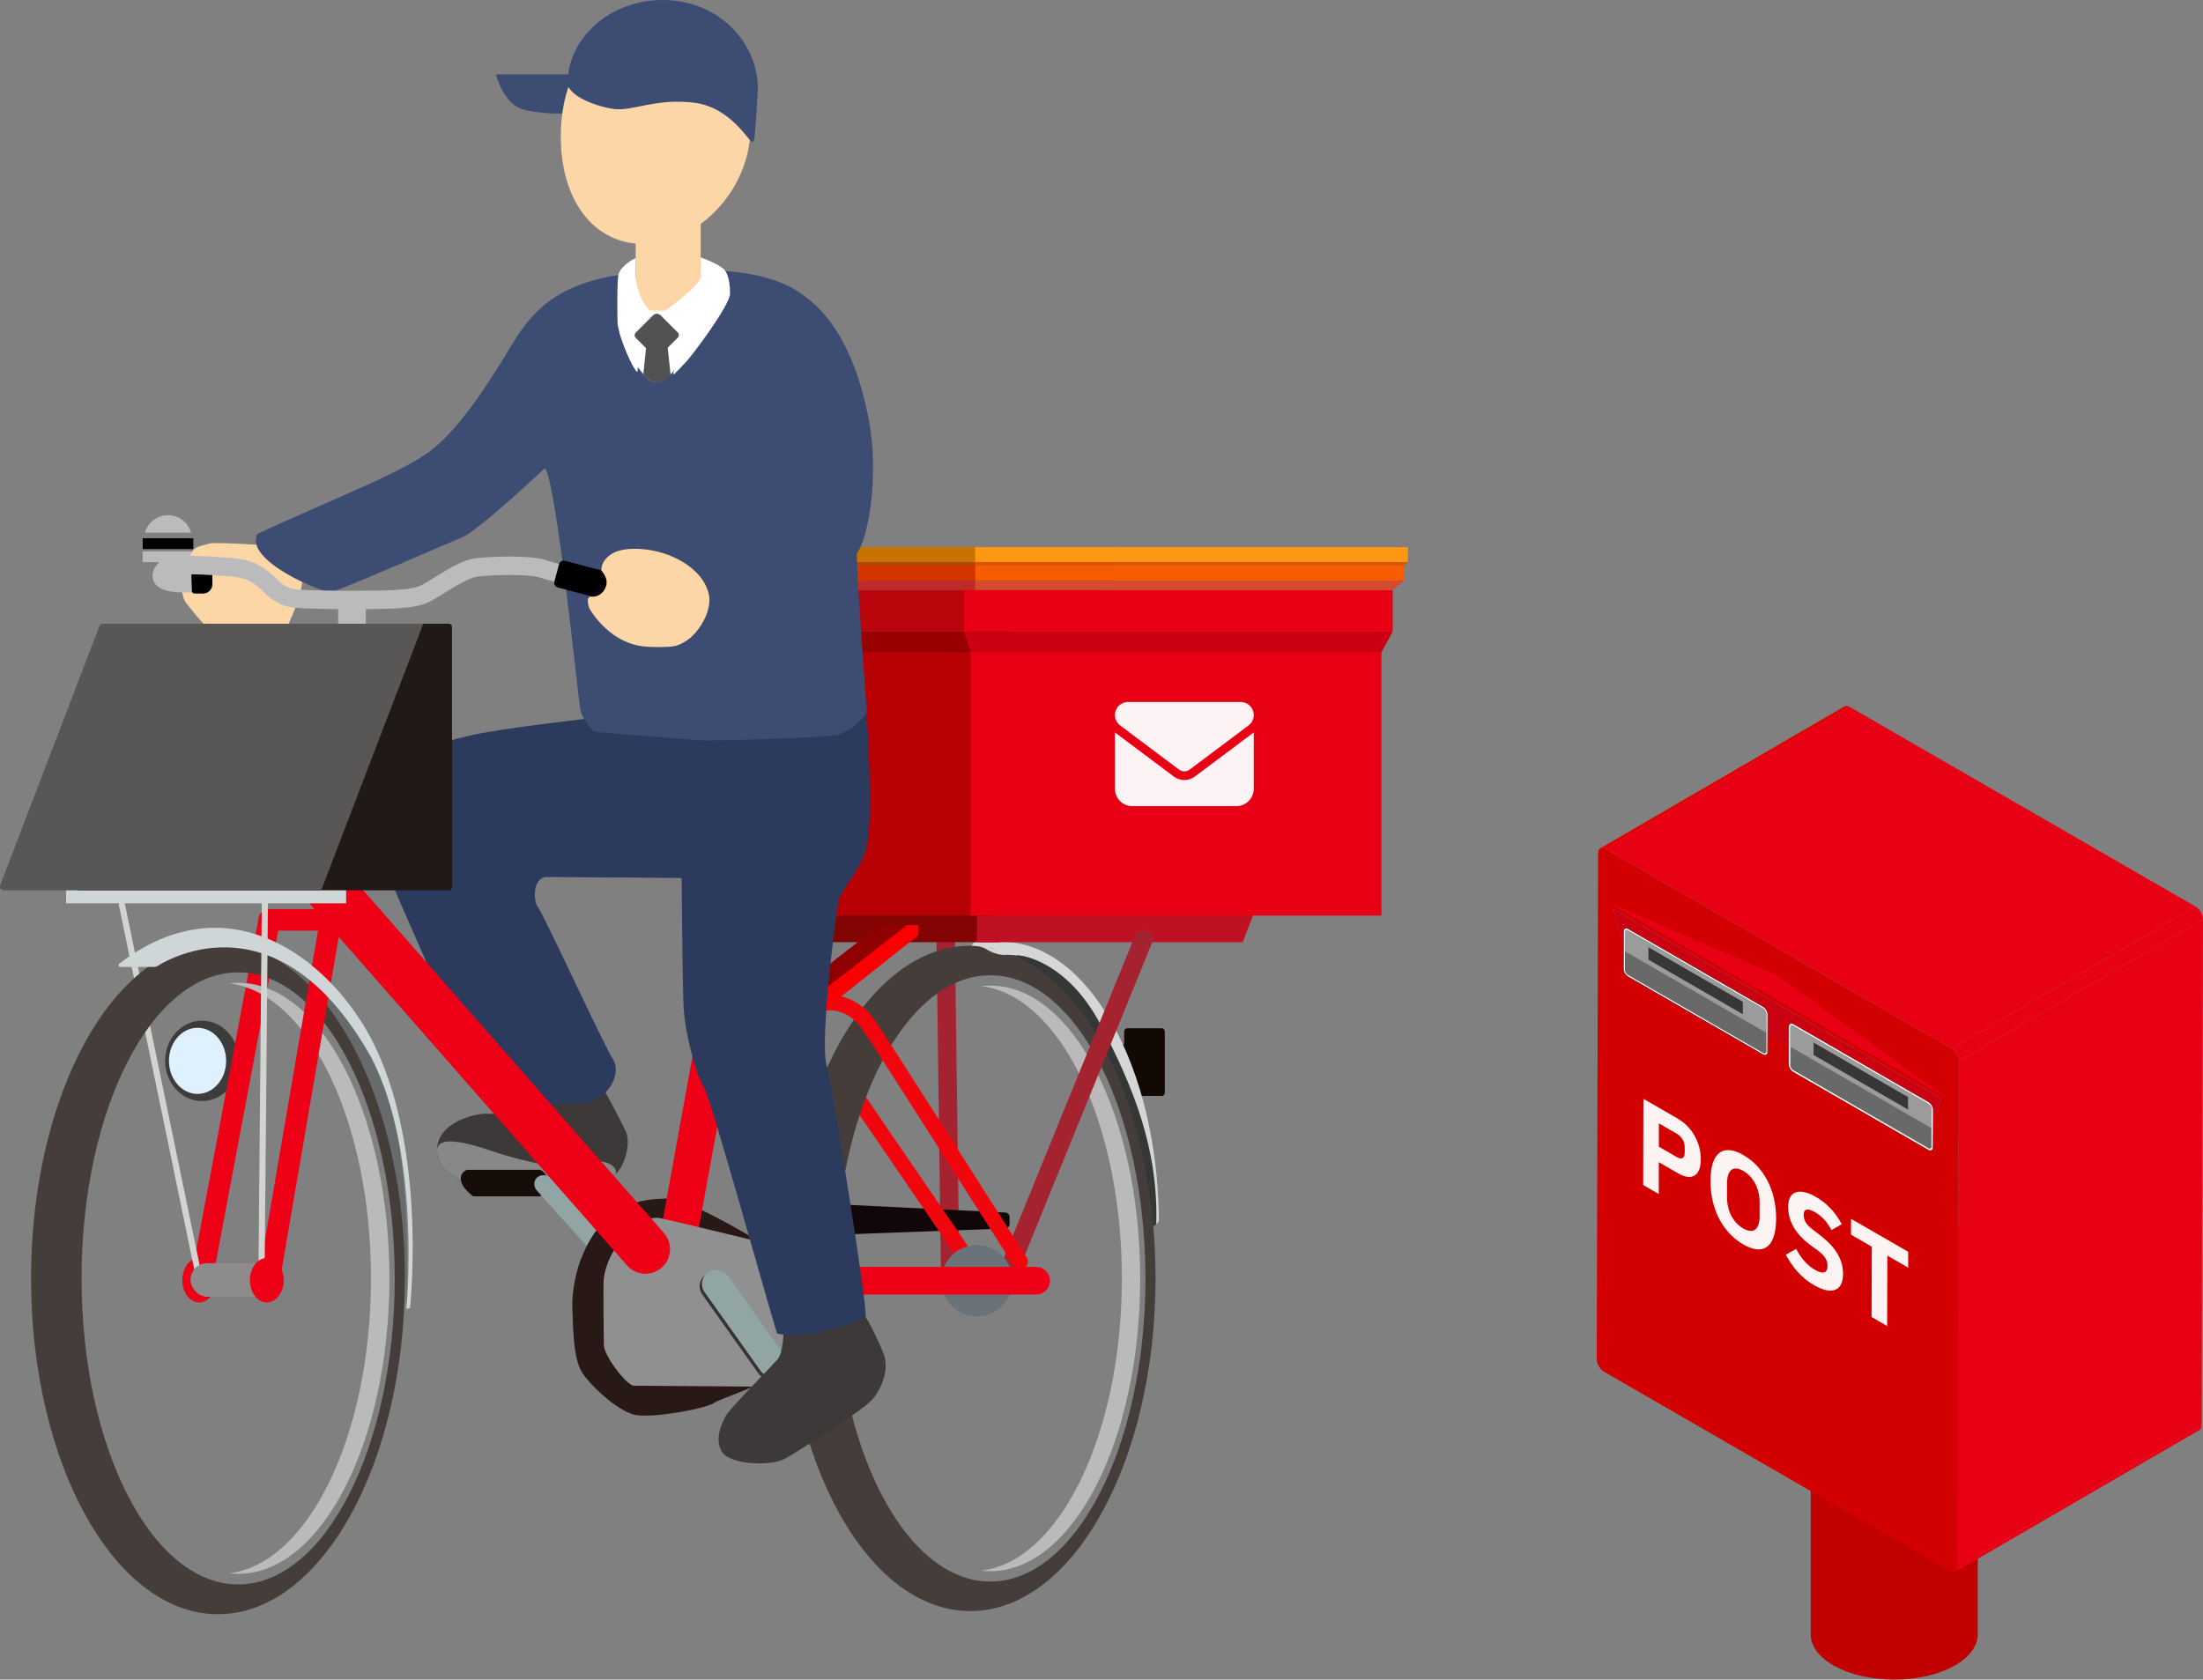 <?xml version="1.0" encoding="UTF-8"?><svg id="_レイヤー_2" xmlns="http://www.w3.org/2000/svg" xmlns:xlink="http://www.w3.org/1999/xlink" viewBox="0 0 329.76 251.48"><rect x="0" y="0" width="329.76" height="251.48" fill="#808080" stroke="none"/><defs><style>.cls-1{fill:#333;}.cls-1,.cls-2,.cls-3,.cls-4,.cls-5,.cls-6,.cls-7,.cls-8,.cls-9,.cls-10,.cls-11,.cls-12,.cls-13,.cls-14,.cls-15,.cls-16,.cls-17,.cls-18,.cls-19,.cls-20,.cls-21,.cls-22,.cls-23,.cls-24,.cls-25,.cls-26,.cls-27,.cls-28,.cls-29,.cls-30,.cls-31,.cls-32,.cls-33,.cls-34,.cls-35,.cls-36,.cls-37,.cls-38,.cls-39,.cls-40,.cls-41,.cls-42,.cls-43,.cls-44,.cls-45,.cls-46,.cls-47,.cls-48,.cls-49,.cls-50,.cls-51,.cls-52,.cls-53{stroke-width:0px;}.cls-2{fill:#f85c00;}.cls-54,.cls-55{stroke:#bbb;}.cls-54,.cls-55,.cls-56,.cls-57,.cls-58,.cls-59,.cls-60,.cls-61{stroke-miterlimit:10;}.cls-54,.cls-55,.cls-56,.cls-58,.cls-59,.cls-62,.cls-60,.cls-61{fill:none;}.cls-54,.cls-61{stroke-width:4.14px;}.cls-3{fill:#c10000;}.cls-4{fill:#fcd6a6;}.cls-5{fill:#211915;}.cls-6{fill:#fb0000;}.cls-55,.cls-59{stroke-width:2.76px;}.cls-7{fill:#bababa;}.cls-8{fill:#453d39;}.cls-9{fill:#b9050b;}.cls-56{stroke:#d3d3d1;stroke-width:.92px;}.cls-57{stroke:#3c4c72;stroke-width:.46px;}.cls-57,.cls-51{fill:#3c4c72;}.cls-63{clip-path:url(#clippath);}.cls-10{fill:#91a6a4;}.cls-58{stroke:#f0060c;stroke-width:2.3px;}.cls-58,.cls-59,.cls-62,.cls-61{stroke-linecap:round;}.cls-11{fill:#b80105;}.cls-12{fill:#c87300;}.cls-13{fill:#bbb;}.cls-14{fill:#373737;}.cls-15{fill:#2c3b5d;}.cls-16{fill:#cb0010;}.cls-17{fill:#820504;}.cls-18{fill:#ed6341;}.cls-19{fill:#bf2c28;}.cls-20{fill:#d33400;}.cls-21{fill:#888;}.cls-22{fill:#ee0016;}.cls-23{fill:#3d3938;}.cls-24{fill:#8d8b8c;}.cls-25{fill:#595755;}.cls-26{fill:#911010;}.cls-27{fill:#000;}.cls-28{fill:#dff1ff;}.cls-29{fill:#900000;}.cls-30{fill:#281917;}.cls-31{fill:#d5d7d6;}.cls-32{fill:#353636;}.cls-33{fill:#d54b2f;}.cls-59{stroke:#a52331;}.cls-34{fill:#bf1121;}.cls-35{fill:#d20000;}.cls-36{fill:#909090;}.cls-37{fill:#120708;}.cls-38,.cls-64{fill:#e80114;}.cls-62{stroke-linejoin:round;stroke-width:3.22px;}.cls-62,.cls-60,.cls-61{stroke:#ee0016;}.cls-65{fill:#e40000;}.cls-39{fill:#de5500;}.cls-66{opacity:.95;}.cls-40{fill:#9b9b9b;}.cls-41{fill:#3c3c3c;}.cls-42{fill:#980000;}.cls-43{fill:#ff9614;}.cls-44{fill:#697379;}.cls-45{fill:#160d09;}.cls-67{isolation:isolate;}.cls-46{fill:#686b6c;}.cls-60{stroke-width:5.52px;}.cls-47{fill:#b44600;}.cls-48{fill:#fff;}.cls-49{fill:#525252;}.cls-50{fill:#696969;}.cls-52{fill:#cfd6d8;}.cls-53{fill:#120804;}</style><clipPath id="clippath"><path class="cls-38" d="M329.22,214.12l-36.55,21.24c.2-.11.32-.36.32-.7l36.55-21.24c0,.35-.12.59-.32.7Z"/></clipPath></defs><g id="_レイヤー_1-2"><rect class="cls-31" x="146.07" y="140.83" width="4.9" height="1.98"/><rect class="cls-53" x="168.27" y="153.96" width="6.09" height="10.13" rx=".47" ry=".47"/><polygon class="cls-53" points="170.37 156.38 165.92 156.38 169.91 159.91 170.37 156.38"/><path class="cls-31" d="M150.5,143.83c18.98,3.16,21.32,39.46,21.32,39.46h1.03c.34,0,.62-.28.62-.62-.19-23.06-10.65-41.65-23.52-41.65l.56,2.81Z"/><rect class="cls-20" x="102.29" y="84.67" width="64.27" height="2.24"/><polygon class="cls-19" points="164.8 88.34 102.29 88.34 102.29 86.91 166.55 86.91 164.8 88.34"/><rect class="cls-12" x="102.29" y="81.91" width="64.77" height="2.24"/><polygon class="cls-47" points="166.55 84.67 102.29 84.67 102.29 84.16 167.06 84.16 166.55 84.67"/><line class="cls-59" x1="141.53" y1="138.59" x2="142.23" y2="190.95"/><path class="cls-37" d="M150.49,183.94l-23.34.86c-.37.01-.67-.28-.67-.65v-3.1c0-.37.31-.67.68-.65l23.34,1.15c.35.02.62.3.62.65v1.08c0,.35-.28.64-.63.65Z"/><ellipse class="cls-41" cx="30.24" cy="158.84" rx="5.52" ry="6.02"/><ellipse class="cls-28" cx="29.57" cy="158.84" rx="4.28" ry="4.95"/><ellipse class="cls-22" cx="29.82" cy="191.68" rx="2.53" ry="3.33"/><line class="cls-62" x1="30.45" y1="190.18" x2="40.31" y2="137.73"/><line class="cls-56" x1="18.19" y1="135.17" x2="29.7" y2="190.81"/><line class="cls-58" x1="125.83" y1="160.76" x2="144.33" y2="187.81"/><path class="cls-32" d="M150.96,144.13c-.26-.16-.25-.52,0-.69.28-.19.68-.38,1.19-.41,1.05-.06,7.77,1.12,12.68,10.54,4.8,9.21,8.54,18.35,8.25,29.56,0,.33-.47.6-.65.33-1.81-2.8-1.45-4.63-1.53-6.11-.08-1.58-3.68-13.4-4.79-16.64-1.11-3.24-9.04-13.47-11.57-14.65-1.71-.8-2.95-1.53-3.58-1.92Z"/><path class="cls-8" d="M145.25,141.6c-15.31,0-27.72,22.3-27.72,49.81s12.41,49.81,27.72,49.81,27.72-22.3,27.72-49.81-12.41-49.81-27.72-49.81ZM148.24,236.8c-12.83,0-23.22-20.32-23.22-45.39s10.4-45.39,23.22-45.39,23.22,20.32,23.22,45.39-10.4,45.39-23.22,45.39Z"/><path class="cls-7" d="M148.24,147.57c-.46,0-.91.03-1.37.08,11.75,1.38,21.06,20.44,21.06,43.76s-9.31,42.38-21.06,43.76c.45.05.91.08,1.37.08,12.39,0,22.43-19.63,22.43-43.84s-10.04-43.84-22.43-43.84Z"/><polygon class="cls-17" points="149.66 141.08 109.87 141.08 109.87 136.25 151.51 136.25 149.66 141.08"/><polygon class="cls-34" points="186.02 141.08 146.23 141.08 146.23 136.25 187.88 136.25 186.02 141.08"/><rect class="cls-9" x="108.86" y="88.34" width="41.45" height="6.22"/><rect class="cls-11" x="109.85" y="94.56" width="38.77" height="42.53"/><polygon class="cls-42" points="148.62 97.67 109.85 97.67 108.86 94.56 150.31 94.56 148.62 97.67"/><line class="cls-59" x1="171.22" y1="140.51" x2="150.35" y2="191.76"/><path class="cls-58" d="M123.93,150.16c1.42-.16,4.11.47,6.01,3.16s22.78,35.59,22.78,35.59"/><circle class="cls-44" cx="146.23" cy="191.76" r="5.34"/><path class="cls-23" d="M89.86,162.13s3.13,5.67,3.88,7.45-.45,5.96-2.09,6.41c-1.64.45-7.45,2.53-13.42,2.39-5.96-.15-12.97-1.79-12.82-6.26.15-4.47,6.56-5.52,7.6-5.37,1.04.15,3.43-.3,4.62-1.04s3.13-4.47,12.22-3.58Z"/><path class="cls-21" d="M87.67,174.29c3.43-1.37,5.62,1.26,3.98,1.7-1.64.45-7.45,2.53-13.42,2.39-5.96-.15-12.97-1.79-12.82-6.26.29-3.11,9.18.7,10.22.85,2.06.63,8.97,2.55,12.04,1.32Z"/><path class="cls-45" d="M80.84,179.13h-9.98s-1.89-1.27-1.89-2.68c0-1.05.98-1.3.98-1.3h10.89s1.13.41,1.13,1.89-1.13,2.08-1.13,2.08Z"/><path class="cls-10" d="M92.22,190.78c-.37,0-.74-.15-1-.45l-10.85-12.06c-.48-.53-.54-1.37-.05-1.89.55-.58,1.46-.56,1.99.02l10.86,12.06c.52.58.51,1.53-.1,2.02-.25.2-.54.3-.84.3Z"/><path class="cls-15" d="M89.56,107.41s-14.9,1.64-19.48,2.78c-4.58,1.15-10.97,2.29-11.79,7.53s-1.8,8.84-.82,11.62c.98,2.78,15.06,34.38,15.06,34.38,0,0,4.26,1.47,8.68,1.47s5.89.33,7.86-.49,4.09-3.93,2.62-6.22-10.31-21.61-11.13-22.59-.82-4.58,1.31-4.58,21.61.16,21.61.16c0,0,13.42-2.78,16.37-6.71,2.56-3.41,9.23-13.73,9.81-17.19.09-.52.03-1.49-.15-1.75-1.31-1.96-39.94,1.58-39.94,1.58Z"/><path class="cls-30" d="M86.98,188.46c-.88,2.27-1.42,5.33-1.3,7.46s0,7.46,1.54,9.71,5.69,6,8.17,6.27c3.2.36,10.3-1.07,11.37-1.78s7.07-2.61,7.67-3.56-.52-20.49-.52-20.49c0,0-10.81-6.73-14.25-6.62s-9.35.47-12.67,9Z"/><line class="cls-60" x1="106.85" y1="156.01" x2="101.63" y2="184.8"/><path class="cls-36" d="M90.39,191.34c-.15,1.04,0,8.4,0,10.03s3.44,6.11,4.49,6.11,25.88.19,25.88.19c0,0,7.35-7.54,6.49-10.89-.86-3.34-3.72-8.12-4.11-8.4s-23.97-6.02-24.54-6.02c-2.51-.37-7.45,3.72-8.21,8.98Z"/><polygon class="cls-6" points="122.23 152.12 116.5 152.12 134.45 138.5 137.49 138.5 137.48 140.02 122.23 152.12"/><polygon class="cls-29" points="122.61 148.75 118.51 148.75 131.69 138.5 135.78 138.5 122.61 148.75"/><path class="cls-22" d="M96.62,190.71c-1.02,0-2.04-.42-2.77-1.25l-51.65-58.88c-1.34-1.53-1.19-3.85.34-5.19,1.53-1.34,3.85-1.19,5.19.34l51.65,58.88c1.34,1.53,1.19,3.85-.34,5.19-.7.61-1.56.91-2.42.91Z"/><rect class="cls-13" x="21.36" y="82.55" width="7.58" height="1.62"/><path class="cls-13" d="M28.6,79.75c-.42-1.51-1.8-2.61-3.45-2.61s-3.02,1.11-3.45,2.61h6.89Z"/><rect class="cls-27" x="21.36" y="80.59" width="7.58" height="1.62"/><path class="cls-4" d="M38.79,81.58s-6.81-.44-7.5-.19-1.95.38-2.39,1.01c-.44.63-2.84,5.61-.95,8,1.89,2.39,3.78,4.54,4.73,4.85s8,.69,9.07.32,4.03-7.94,3.47-9.45c-.57-1.51-5.67-4.54-6.43-4.54Z"/><path class="cls-27" d="M30.41,88.87h-1.24c-.29,0-.53-.24-.53-.53v-2.16c0-.29.24-.53.53-.53h2.09c.29,0,.53.24.53.53v1.31c0,.76-.62,1.38-1.38,1.38Z"/><path class="cls-51" d="M98.98,40.7c3.91-.25,12.74-.88,18.8,2.02,6.06,2.9,10.09,9.46,12.11,19.31,2.02,9.84-.25,19.31-1.64,20.82,0,3.03,1.39,22.71,1.51,23.47s-2.4,3.15-4.29,3.66-16.91.88-19.56.88-16.03-1.26-16.66-1.26-2.15-2.02-2.4-3.41-3.66-34.7-5.3-36.09c-3.91,3.66-10.47,9.59-12.37,10.35-1.89.76-18.55,8.08-19.68,8.2-1.14.13-13-4.67-10.98-8.71,9.72-4.54,19.94-8.45,25.11-11.86,4.07-2.68,8.45-8.96,12.11-15.02,3.39-5.6,6.94-12.11,23.22-12.37Z"/><path class="cls-51" d="M85.5,16.98s-4.32.24-7.25-.61-4.02-5.24-4.02-5.24h12l-.73,5.85Z"/><path class="cls-4" d="M99.03,1.89c-7.82-.39-14.34,7.02-15.01,16.53-.71,9.91,3.69,17.31,11.13,18.06v13.71h9.74v-16.66c4.09-3.01,7.16-8.01,7.44-13.7.48-9.52-5.48-17.56-13.29-17.95Z"/><path class="cls-57" d="M113.2,12.6c-.46-6.81-6.27-12.37-14.01-12.37-6.99,0-12.78,4.52-13.84,10.42-.01.13-.04.28-.01.46-1.51,2.65,3.65,4.57,6.59,4.98,2.62.37,6.28-1.65,12.01-.94,5.73.71,8.56,6.28,8.71,5.81.12-.36.62-7.38.55-8.36Z"/><path class="cls-48" d="M95.15,38.65s-1.89.8-2.55,2.33c-.26.61-.2,6.76-.16,7.3.16,2.4,2.5,7.3,2.93,7.4.29.07-.16-5.11.43-6.45s1.54-2.66,1.54-2.66c0,0-2.2-1.86-2.2-5.91,0-.62,0-1.26,0-2.01Z"/><path class="cls-48" d="M99.63,46.47s4.82-3.41,5.25-4.95v-2.98s3.01,1.07,3.65,1.97.76,2.44.75,3.46c-.03,1.76-5.83,9.51-6.73,10.36-.41.47-1.19,1.27-1.6,1.66-.08.08-.21,0-.17-.11.32-1.01,1.35-4.43,1.05-6.42-.35-2.31-2.18-2.98-2.18-2.98Z"/><polygon class="cls-48" points="102.72 53.53 94.68 53.55 94.68 46.52 102.72 46.5 102.72 53.53"/><path class="cls-48" d="M95.16,54.56s1.23,1.7,1.86,2.24,1.81.48,2.28.16c.33-.22,1.29-.96,1.98-2.03s.53-2.24.53-2.24l-2.02-.8-4.5.45-.13,2.21Z"/><path class="cls-49" d="M96.62,47.69h3.61c.31,0,.57.25.57.57v3.64c0,.44-.36.81-.81.81h-3.64c-.3,0-.54-.24-.54-.54v-3.67c0-.44.36-.81.81-.81Z" transform="translate(132.32 155.19) rotate(-135)"/><path class="cls-49" d="M100.37,56.06s-.63,1.22-2.07,1.19c-1.35-.03-2-1.22-2-1.22l.62-6.05h2.79l.67,6.08Z"/><path class="cls-55" d="M92.44,88.16s-9.51-2.43-11.31-3.03c-1.8-.6-8.03-.48-10.07-.12s-5.23,2.67-7.15,3.74-5.59,1.08-11.63,1.08c0,0-6.47,0-8.27-.24-4.1-.55-3.48-4.19-9.47-4.67s-8.99-.36-9.47,0-3,2.64,3.6,2.4"/><path class="cls-27" d="M91.24,89.99c-1.5-.38-5.1-1.31-7.76-2.03-.38-.1-.61-.5-.5-.88l.71-2.61c.1-.38.49-.61.88-.5,2.63.71,6.21,1.63,7.7,2.02.38.1.61.49.51.87l-.67,2.62c-.1.38-.49.62-.87.52Z"/><path class="cls-4" d="M90.02,85.4c.25.39,1.03,1.18.7,2.34-.22.76-.93,1.66-2.15,1.6-.99-.1-.49,1.55-.25,1.93.36.56,3.15,5.13,8.29,5.54,1.48.12,3.49.09,4.27-.05.63-.11,1.98-.65,3.1-1.88,1.42-1.55,2.53-4,2.13-5.85-.71-3.3-4.07-5.29-6.66-6.15-2.29-.76-5.47-1.04-7.42-.2,0,0-2.02.84-2.02,2.72Z"/><line class="cls-54" x1="52.69" y1="89.84" x2="52.69" y2="97.33"/><rect class="cls-52" x="9.89" y="130.98" width="41.92" height="4.27"/><path class="cls-5" d="M67.18,133.3H11.67l15.28-39.91h40.23c.27,0,.48.22.48.48v38.95c0,.27-.22.48-.48.48Z"/><path class="cls-25" d="M47.69,133.3H.58c-.41,0-.69-.41-.54-.79l14.83-38.75c.09-.23.3-.37.54-.37h47.95l-15.14,39.54c-.09.23-.3.37-.54.37Z"/><rect class="cls-1" x="108.93" y="189.13" width="4.26" height="18.78" rx="2.13" ry="2.13" transform="translate(-94.51 101.13) rotate(-35.43)"/><rect class="cls-10" x="109.28" y="188.77" width="4.26" height="18.78" rx="2.13" ry="2.13" transform="translate(-94.24 101.27) rotate(-35.43)"/><path class="cls-23" d="M117.32,198.66s0,3.86-.94,4.89c-.94,1.03-7.21,7.47-7.72,8.41s-1.8,3.43-.6,5.41c1.2,1.97,7.29,2.15,9.27,1.12,1.97-1.03,11.84-7.29,13.3-9.01,1.46-1.72,2.49-4.63,1.63-6.78s-2.75-6.26-3.69-6.61-10.81.17-11.24,2.57Z"/><line class="cls-61" x1="124.72" y1="191.76" x2="155.09" y2="191.76"/><path class="cls-15" d="M102,127.98s.15,20.53.34,23.05c.34,4.54,2.02,10.26,3.03,11.78s9.42,31.97,10.94,36.84c3.87,1.01,10.26-1.01,13.29-2.52,0-3.2-4.88-33.65-5.89-37.69-1.01-4.04,1.51-23.39,1.85-24.73.34-1.35,3.64-5.04,4.21-8.08,1.01-5.38-.07-19.99-.07-19.99,0,0-.79,2.92-2.84,3.98-2.05,1.06-9.96,8.3-10.68,8.66s-14.18,8.7-14.18,8.7Z"/><rect class="cls-38" x="144.33" y="88.34" width="64.14" height="6.22"/><rect class="cls-38" x="145.32" y="94.56" width="61.46" height="42.53"/><polygon class="cls-16" points="206.78 97.67 145.32 97.67 144.33 94.56 208.47 94.56 206.78 97.67"/><rect class="cls-24" x="28.51" y="189.12" width="12.69" height="5.04" rx="2.51" ry="2.51"/><path class="cls-46" d="M18.52,144.06c-.16.09-.06.33.12.27,7.34-2.36,40.77-11,42.18,51.66.47-17.21.16-43.31-17.56-52.8-10.8-6.79-18.41-2.66-24.74.86Z"/><path class="cls-7" d="M35.65,147.15c-.46,0-.92.03-1.38.08,11.86,1.39,21.26,20.63,21.26,44.17s-9.4,42.78-21.26,44.17c.46.05.92.08,1.38.08,12.5,0,22.64-19.81,22.64-44.25s-10.14-44.25-22.64-44.25Z"/><path class="cls-8" d="M32.63,141.13c-15.45,0-27.98,22.51-27.98,50.28s12.53,50.28,27.98,50.28,27.98-22.51,27.98-50.28-12.53-50.28-27.98-50.28ZM35.65,237.23c-12.95,0-23.44-20.52-23.44-45.82s10.5-45.82,23.44-45.82,23.44,20.52,23.44,45.82-10.5,45.82-23.44,45.82Z"/><polyline class="cls-62" points="40.31 137.73 49.51 137.73 40.26 191.68"/><path class="cls-52" d="M18.02,144.78h5.06c.17,0,.34-.05.49-.14,2.04-1.29,18.41-10.54,32.03,13.74,7.56,14.67,5.22,37.62,5.22,37.62l.55-.16s2.93-26.07-6.91-42.26c-6.71-11.03-20.98-21.25-36.6-9.3-.21.16-.09.5.17.5Z"/><line class="cls-56" x1="39.65" y1="134.85" x2="39.14" y2="191.31"/><ellipse class="cls-22" cx="39.94" cy="191.68" rx="2.53" ry="3.33"/><rect class="cls-2" x="145.97" y="84.67" width="64.27" height="2.24"/><polygon class="cls-33" points="208.48 88.34 145.97 88.34 145.97 86.91 210.23 86.91 208.48 88.34"/><rect class="cls-43" x="145.97" y="81.91" width="64.77" height="2.24"/><polygon class="cls-39" points="210.23 84.67 145.97 84.67 145.97 84.16 210.73 84.16 210.23 84.67"/><path class="cls-31" d="M145.5,141.6s1.35,0,2.12.5c1.59,1.05,3.1.87,3.1.87,0,0-4.16-1.92-4.71-1.86s-.51.49-.51.49Z"/><path class="cls-31" d="M150.71,142.96l1.43.06s-.45-.86-.51-.88-1.37-.65-2.3-.63-1.3.12-1.26.2,1.98,1.14,1.98,1.14l.67.1Z"/><g class="cls-66"><path class="cls-48" d="M185.72,105.11c1.08,0,1.95.87,1.95,1.95,0,.61-.29,1.19-.78,1.56l-8.83,6.62c-.46.34-1.1.34-1.56,0l-8.83-6.62c-.49-.37-.78-.95-.78-1.56,0-1.08.87-1.95,1.95-1.95h16.88ZM175.72,116.28c.93.69,2.19.69,3.12,0l8.83-6.62v8.44c0,1.43-1.16,2.6-2.6,2.6h-15.58c-1.43,0-2.6-1.16-2.6-2.6v-8.44l8.83,6.62Z"/></g><path class="cls-3" d="M271.04,183.56v61.16c0,3.73,5.6,6.76,12.5,6.76s12.5-3.03,12.5-6.76v-61.16h-25Z"/><g class="cls-67"><g class="cls-67"><path class="cls-64" d="M329.22,214.12l-36.55,21.24c.2-.11.32-.36.32-.7l36.55-21.24c0,.35-.12.59-.32.7Z"/><g class="cls-63"><g class="cls-67"><polyline class="cls-18" points="292.99 234.66 329.54 213.42 329.54 213.42 292.99 234.66 292.99 234.66"/></g></g></g><g class="cls-67"><path class="cls-65" d="M239.54,127.01l36.55-21.24c.2-.12.47-.1.78.08l-36.55,21.24c-.3-.18-.58-.19-.78-.08Z"/></g><polygon class="cls-14" points="260.9 149.98 260.89 151.88 246.73 143.7 246.73 141.8 260.9 149.98"/><path class="cls-48" d="M263.94,150.78c.36.21.64.7.64,1.11l-.02,5.6c0,.41-.29.57-.65.37l-20.23-11.68c-.36-.21-.64-.7-.64-1.11l.02-5.6c0-.41.29-.57.65-.37l20.23,11.68ZM264.39,154.64v-2.85c0-.29-.2-.65-.45-.79l-20.23-11.68c-.25-.15-.46-.03-.46.26l-.02,5.6c0,.29.2.65.46.79l20.23,11.68c.25.15.46.03.46-.26v-2.75"/><polygon class="cls-14" points="285.64 164.26 285.63 166.16 271.47 157.98 271.47 156.08 285.64 164.26"/><path class="cls-50" d="M289.13,168.92v2.75c0,.29-.22.41-.47.26l-20.23-11.68c-.25-.15-.46-.5-.46-.79v-2.75s21.16,12.21,21.16,12.21Z"/><path class="cls-26" d="M288.68,164.96c.41.23.73.8.73,1.27v1.78s-.02,3.82-.02,3.82c0,.47-.33.65-.74.42l-20.23-11.68c-.41-.23-.73-.8-.73-1.27v-2.85s.02-2.75.02-2.75c0-.47.33-.65.74-.42l20.23,11.68ZM289.3,171.77l.02-5.6c0-.41-.29-.91-.64-1.11l-20.23-11.68c-.36-.21-.64-.04-.65.37l-.02,5.6c0,.41.29.91.64,1.11l20.23,11.68c.36.21.65.04.65-.37"/><path class="cls-48" d="M288.68,165.06c.36.21.64.7.64,1.11l-.02,5.6c0,.41-.29.57-.65.37l-20.23-11.68c-.36-.21-.64-.7-.64-1.11l.02-5.6c0-.41.29-.57.65-.37l20.23,11.68ZM289.13,168.92v-2.85c0-.29-.2-.65-.45-.79l-20.23-11.68c-.25-.15-.46-.03-.46.26l-.02,5.6c0,.29.2.65.46.79l20.23,11.68c.25.15.46.03.46-.26v-2.75"/><path class="cls-16" d="M290.61,164.49l-1.21,3.52v-1.78c0-.47-.32-1.04-.73-1.27l-20.23-11.68c-.41-.23-.74-.05-.74.42v2.75s-3.04-1.75-3.04-1.75v-2.75c0-.47-.32-1.04-.73-1.27l-20.23-11.68c-.41-.23-.74-.05-.74.42v1.93s-1.46-5.21-1.46-5.21l49.11,28.36Z"/><path class="cls-35" d="M292.12,156.99c.6.35,1.09,1.19,1.09,1.89l-.21,75.78c0,.69-.49.97-1.1.63l-51.8-29.91c-.6-.35-1.09-1.19-1.09-1.89l.21-75.78c0-.69.49-.97,1.1-.62l51.8,29.91ZM289.4,168l1.21-3.52-49.11-28.36,1.46,5.21v3.67c-.01.47.32,1.04.72,1.27l20.23,11.68c.41.23.74.05.74-.42v-2.85s3.04,1.75,3.04,1.75v2.85c0,.47.32,1.04.73,1.27l20.23,11.68c.41.23.74.05.74-.42v-3.82"/><path class="cls-50" d="M264.39,154.64v2.75c0,.29-.22.41-.47.26l-20.23-11.68c-.25-.15-.46-.5-.46-.79v-2.75s21.16,12.21,21.16,12.21Z"/><path class="cls-40" d="M263.93,150.99c.25.15.46.5.46.79v2.85s-21.16-12.21-21.16-12.21v-2.85c0-.29.22-.41.47-.26l20.23,11.68ZM260.89,151.88v-1.9s-14.16-8.18-14.16-8.18v1.9s14.16,8.18,14.16,8.18"/><path class="cls-26" d="M263.94,150.67c.41.23.73.8.73,1.27v2.75s-.02,2.85-.02,2.85c0,.47-.33.65-.74.42l-20.23-11.68c-.41-.23-.74-.8-.73-1.27v-3.67s.02-1.93.02-1.93c0-.47.33-.65.74-.42l20.23,11.68ZM264.56,157.49l.02-5.6c0-.41-.29-.91-.64-1.11l-20.23-11.68c-.36-.21-.65-.04-.65.37l-.02,5.6c0,.41.29.91.64,1.11l20.23,11.68c.36.21.64.04.65-.37"/><path class="cls-40" d="M288.68,165.27c.25.15.46.5.46.79v2.85s-21.16-12.21-21.16-12.21v-2.85c0-.29.22-.41.47-.26l20.23,11.68ZM285.63,166.16v-1.9s-14.16-8.18-14.16-8.18v1.9s14.16,8.18,14.16,8.18"/><polygon class="cls-38" points="265.99 146.03 291.43 164.39 240.52 135 265.99 146.03"/><polygon class="cls-38" points="293.21 158.88 329.76 137.64 329.54 213.42 292.99 234.66 293.21 158.88"/><polygon class="cls-38" points="240.32 127.08 276.87 105.84 328.67 135.75 292.12 156.99 240.32 127.08"/><g class="cls-67"><path class="cls-64" d="M292.12,156.99l36.55-21.24c.6.35,1.09,1.19,1.09,1.89l-36.55,21.24c0-.69-.49-1.54-1.09-1.89Z"/></g></g><g class="cls-66"><path class="cls-48" d="M251.23,167.56c2.08,1.2,3.37,3.6,3.36,6.01,0,2.43-1.3,3.32-3.38,2.12l-2.91-1.68v4.77s-2.34-1.35-2.34-1.35l.04-12.91,5.24,3.03ZM252.18,172.59v-.81c0-.88-.47-1.61-1.22-2.05l-2.65-1.53v3.49s2.64,1.53,2.64,1.53c.75.43,1.23.25,1.23-.63"/><path class="cls-48" d="M260.98,172.96c2.96,1.71,4.9,5.14,4.88,9.52-.01,4.37-1.97,5.55-4.92,3.84-2.97-1.72-4.91-5.15-4.9-9.52.01-4.38,1.97-5.57,4.94-3.85ZM263.39,182.03v-1.96c.01-2.11-.94-3.88-2.42-4.74-1.52-.88-2.46-.2-2.46,1.91v1.96c-.01,2.11.92,3.87,2.44,4.74,1.49.86,2.44.19,2.45-1.92"/><path class="cls-48" d="M271.83,179.22c1.69.97,2.96,2.38,3.86,4.08l-1.55.87c-.55-1.06-1.28-1.99-2.45-2.67-1.13-.65-1.7-.49-1.7.37,0,.92.42,1.53,1.42,2.28l1.09.84c2.28,1.78,3.38,3.58,3.38,5.76,0,2.47-1.59,3.26-4.35,1.67-1.93-1.11-3.26-2.76-4.22-4.56l1.55-.87c.75,1.44,1.71,2.51,2.83,3.15,1.24.72,1.86.42,1.86-.58,0-.76-.3-1.48-1.39-2.28l-1.09-.8c-2.33-1.71-3.41-3.65-3.41-5.79,0-2.29,1.59-2.96,4.18-1.47Z"/><polygon class="cls-48" points="285.63 187.42 285.63 189.8 282.51 188 282.48 198.54 280.15 197.19 280.18 186.66 277.07 184.86 277.08 182.49 285.63 187.42"/></g></g></svg>